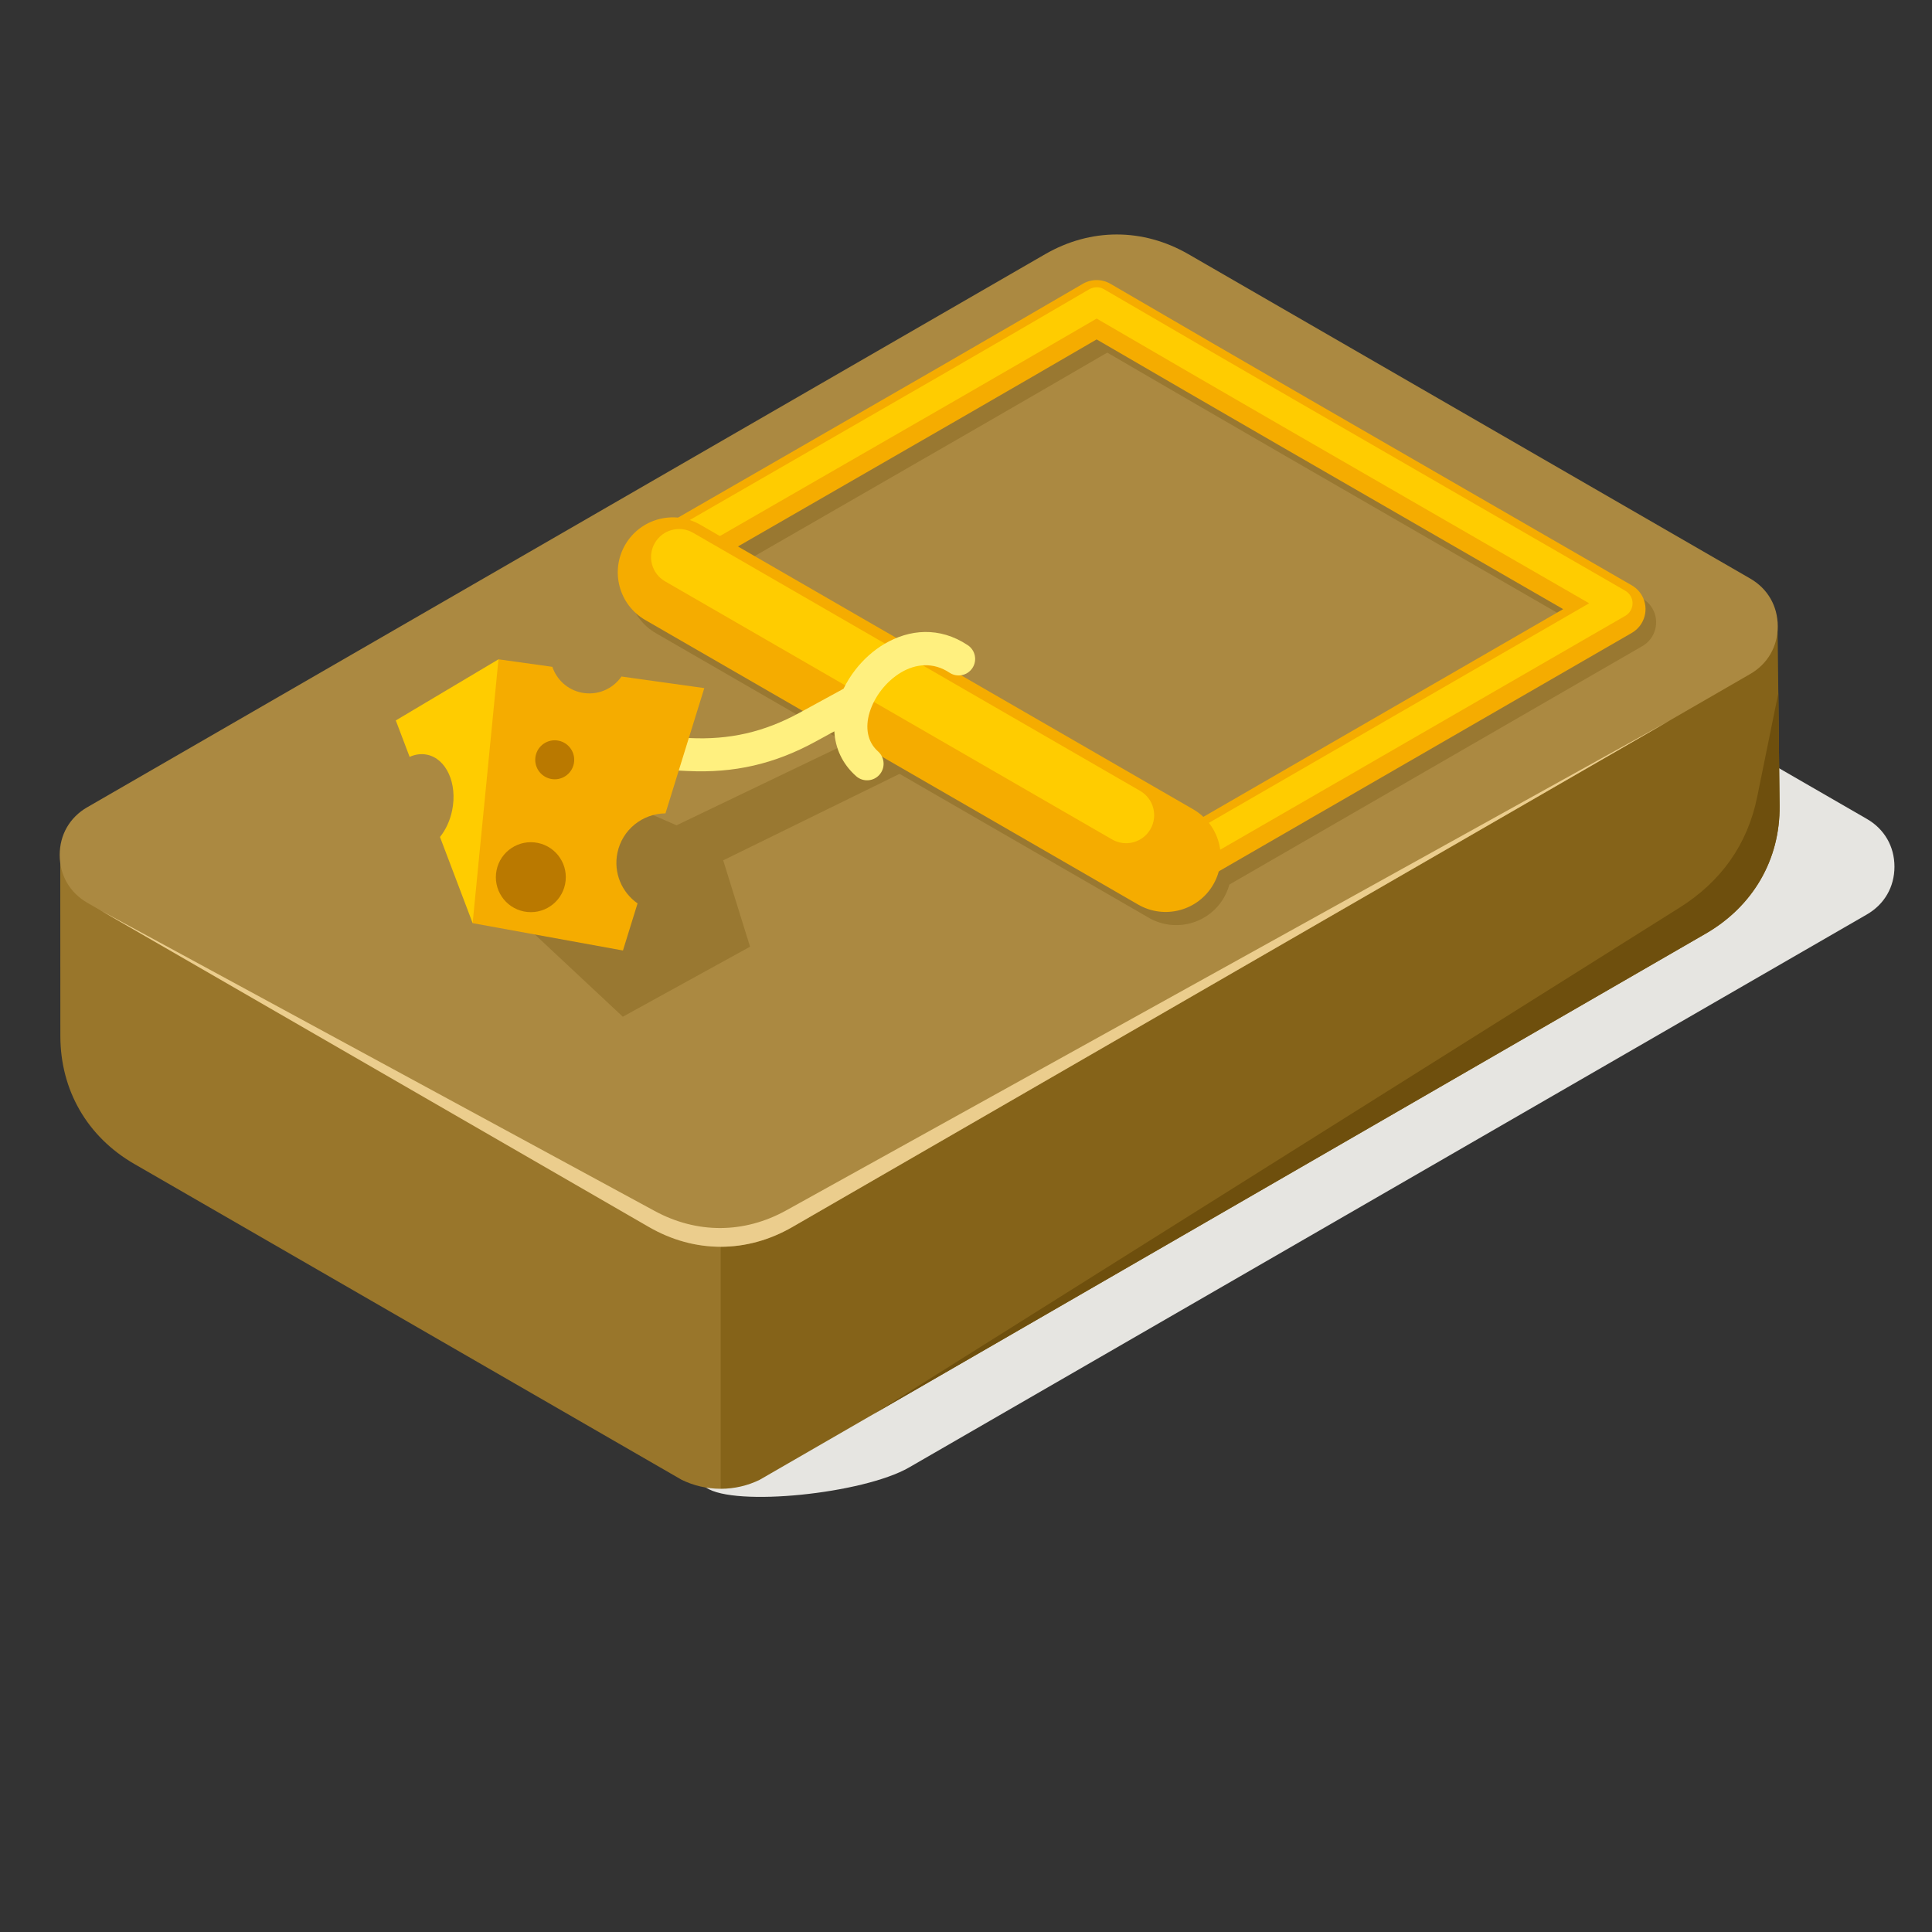 <?xml version="1.0" encoding="UTF-8"?>
<svg version="1.1" viewBox="0 0 880 880" xmlns="http://www.w3.org/2000/svg">
<rect x="0" y="0" width="880" height="880" fill="#333333" stroke="none"/>
<defs>
<clipPath id="a">
<path d="m0 660h660v-660h-660z"/>
</clipPath>
</defs>
<g transform="matrix(1.333 0 0 -1.333 0 880)">
<g clip-path="url(#a)">
<g transform="translate(69.717 302.19)">
<path d="m0 0 327.28 188.96c15.578 8.994 33.413 8.994 48.994 0l191.92-110.81c5.997-3.459 9.425-9.402 9.425-16.322 0-6.922-3.428-12.863-9.425-16.324l-327.28-188.96c-15.578-8.994-59.626-13.548-69.352-6.881l-171.57 117.69c-5.707 3.913-9.428 9.401-9.428 16.322 0 6.923 3.433 12.862 9.428 16.323" fill="#e6e5e1" fill-rule="evenodd"/>
</g>
<g transform="translate(20.625 306.16)">
<path d="m0 0-0.031 59.15 293.86-84.832-68.199-129.03c-4.782 0-9.311 1.104-13.337 3.071l-3.695 2.132-183.34 105.8c-16.051 9.264-25.247 25.175-25.257 43.712" fill="#99762b" fill-rule="evenodd"/>
</g>
<g transform="translate(246.25 151.44)">
<path d="m0 0v87.161l361.13 209.32 0.706-63.042c0.21-18.542-9.191-34.464-25.25-43.736l-319.55-184.49-3.736-2.157c-4.023-1.952-8.53-3.054-13.302-3.054" fill="#856319" fill-rule="evenodd"/>
</g>
<g transform="translate(607.66 423.37)">
<path d="m0 0 0.434-38.49c0.205-18.539-9.194-34.461-25.252-43.735l-284.19-164.08 275.26 172.96c14.075 8.843 23.196 21.503 26.512 37.793z" fill="#6e4f0d" fill-rule="evenodd"/>
</g>
<g transform="translate(29.834 384.34)">
<path d="m0 0 327.28 188.96c15.578 8.994 33.412 8.994 48.993 0l191.92-110.81c5.995-3.459 9.425-9.401 9.425-16.322 0-6.92-3.43-12.862-9.425-16.323l-327.28-188.96c-15.579-8.994-33.416-8.994-48.994 0l-191.93 110.81c-5.992 3.459-9.425 9.402-9.425 16.323 0 6.922 3.433 12.862 9.425 16.323" fill="#ab8941" fill-rule="evenodd"/>
</g>
<g transform="translate(235.31 478.8)">
<path d="m0 0c13.696 7.899 27.404 15.787 41.113 23.676 31.053 17.866 62.095 35.726 97.048 56.113 2.843 1.724 6.512 1.883 9.591 0.099 47.103-27.477 89.406-51.866 131.81-76.313 15.407-8.882 30.832-17.774 46.272-26.689 1.415-0.801 2.643-1.979 3.511-3.489 2.58-4.49 1.03-10.225-3.459-12.807l-141.12-81.475c-0.42-1.537-1.041-3.044-1.877-4.489-5.203-8.981-16.703-12.046-25.686-6.843l-168.42 97.238c-8.983 5.201-12.047 16.703-6.844 25.686 3.801 6.565 10.967 9.968 18.058 9.293m179.51-102.26 122.94 70.979-32.233 18.59c-43.835 25.27-87.561 50.48-127.18 73.568-28.482-16.586-60.54-35.032-92.579-53.468-10.002-5.754-20.003-11.51-29.999-17.268l155.58-89.83c1.277-0.739 2.433-1.603 3.461-2.571" fill="#997831" fill-rule="evenodd"/>
</g>
<g transform="translate(407.81 357.43)">
<path d="m0 0c-4.489-2.581-10.225-1.031-12.806 3.459-2.58 4.491-1.033 10.227 3.459 12.807l135.67 78.331-32.231 18.59c-43.838 25.27-87.564 50.479-127.18 73.568-28.48-16.59-60.537-35.033-92.573-53.469-16.163-9.298-32.323-18.597-48.462-27.914-4.491-2.582-10.227-1.031-12.806 3.459-2.58 4.49-1.033 10.226 3.459 12.807 16.139 9.317 32.299 18.617 48.459 27.913 31.047 17.865 62.092 35.729 97.047 56.115 2.841 1.721 6.512 1.88 9.589 0.098 47.106-27.477 89.409-51.865 131.81-76.311 15.408-8.884 30.831-17.777 46.276-26.694 1.413-0.801 2.638-1.976 3.508-3.486 2.583-4.493 1.033-10.228-3.458-12.806z" fill="#f5ac00" fill-rule="evenodd"/>
</g>
<g transform="translate(376.96 550.01)">
<path d="m0 0c42.309-24.655 84.741-49.096 127.16-73.558l38.894-22.429-142.33-82.178c-2.36-1.364-3.189-4.384-1.83-6.753 1.355-2.359 4.379-3.189 6.742-1.826l149.76 86.466c2.361 1.364 3.189 4.383 1.831 6.753-0.452 0.781-1.101 1.403-1.879 1.856-15.428 8.89-30.848 17.797-46.274 26.69-43.992 25.361-87.968 50.747-131.83 76.322-1.599 0.934-3.536 0.827-5.112-0.091-32.266-18.875-64.674-37.491-97.073-56.134-16.158-9.294-32.313-18.597-48.457-27.911-2.366-1.364-3.191-4.384-1.831-6.752 1.359-2.362 4.38-3.189 6.744-1.828 16.149 9.314 32.303 18.62 48.463 27.916 30.881 17.769 61.771 35.526 92.559 53.457l2.233 1.302z" fill="#fc0" fill-rule="evenodd"/>
</g>
<g transform="translate(570.45 413.92)">
<path d="m0 0-299.7-173.03c-15.581-8.994-33.416-8.994-48.994 0l-187.45 108.22 189.41-102.74c14.454-7.837 30.567-7.765 44.948 0.211z" fill="#ebcd8d" fill-rule="evenodd"/>
</g>
<g transform="translate(309.64 396.85)">
<path d="m0 0-62.523-30.658 9.174-29.512-43.473-23.928-46.475 43.456 38.437 33.487 26.385-11.539 65.428 31.397z" fill="#997831" fill-rule="evenodd"/>
</g>
<g transform="translate(220.47 448.32)">
<path d="m0 0c-8.983 5.203-12.047 16.702-6.844 25.686 5.201 8.984 16.703 12.047 25.687 6.844l168.42-97.237c8.981-5.203 12.048-16.705 6.845-25.686-5.204-8.984-16.704-12.048-25.687-6.845z" fill="#f5ac00" fill-rule="evenodd"/>
</g>
<g transform="translate(227.24 461.53)">
<path d="m0 0c-4.577 2.649-6.138 8.512-3.489 13.091 2.653 4.579 8.515 6.141 13.094 3.488l152.76-88.196c4.577-2.654 6.138-8.514 3.487-13.093-2.654-4.577-8.513-6.142-13.093-3.49z" fill="#fc0" fill-rule="evenodd"/>
</g>
<g transform="translate(285.09 410.27)">
<path d="m0 0-6.527-3.565c-6.964-3.799-13.896-6.493-21.068-8.135-7.186-1.649-14.596-2.244-22.503-1.86l-7.005 0.343c-3.512 0.173-6.804-0.132-9.969-0.94-3.155-0.803-6.188-2.112-9.186-3.946l-4.058-2.478-5.873 9.627 4.058 2.478c4.003 2.449 8.057 4.197 12.276 5.27 4.209 1.073 8.596 1.481 13.285 1.253l7.006-0.347c6.867-0.335 13.272 0.179 19.451 1.593 6.184 1.42 12.172 3.746 18.196 7.035l15.066 8.227c1.12 2.299 2.506 4.513 4.113 6.568 2.734 3.494 6.104 6.53 9.864 8.747 8.428 4.973 18.737 6.038 28.467-0.433 2.596-1.72 3.307-5.219 1.589-7.817-1.719-2.598-5.219-3.306-7.816-1.59-5.566 3.704-11.558 3.042-16.5 0.126-2.562-1.51-4.863-3.584-6.727-5.967-1.859-2.378-3.287-5.066-4.113-7.813-1.456-4.866-0.878-9.879 2.918-13.251 2.327-2.074 2.534-5.642 0.463-7.971-2.072-2.329-5.644-2.537-7.972-0.466-4.829 4.294-7.113 9.675-7.435 15.312" fill="#fff07f" fill-rule="evenodd"/>
</g>
<g transform="translate(170.34 434.88)">
<path d="m0 0-35.093-20.887 4.721-12.454c1.903 0.863 3.926 1.159 5.93 0.751 6.616-1.348 10.468-9.853 8.607-18.997-0.729-3.567-2.22-6.707-4.162-9.127l11.164-29.444 16.301 38.733z" fill="#fc0" fill-rule="evenodd"/>
</g>
<g transform="translate(240.66 425.04)">
<path d="m0 0-13.27-42.805c-7.82-0.053-14.804-5.557-16.427-13.525-1.389-6.809 1.529-13.498 6.89-17.235l-4.99-16.094-51.364 9.34 8.833 90.158 18.408-2.573c1.47-4.353 5.147-7.83 9.971-8.811 5.4-1.101 10.704 1.233 13.64 5.506z" fill="#f5ac00" fill-rule="evenodd"/>
</g>
<g transform="translate(183.77 372.14)">
<path d="m0 0c6.468-1.314 10.643-7.627 9.324-14.093-1.316-6.469-7.629-10.642-14.096-9.324-6.465 1.316-10.64 7.625-9.321 14.094 1.314 6.466 7.628 10.642 14.093 9.323" fill="#ba7900" fill-rule="evenodd"/>
</g>
<g transform="translate(190.88 407.07)">
<path d="m0 0c3.604-0.733 5.93-4.25 5.198-7.856s-4.253-5.932-7.856-5.198c-3.605 0.734-5.931 4.251-5.199 7.856 0.735 3.606 4.253 5.932 7.857 5.198" fill="#ba7900" fill-rule="evenodd"/>
</g>
</g>
</g>
</svg>
